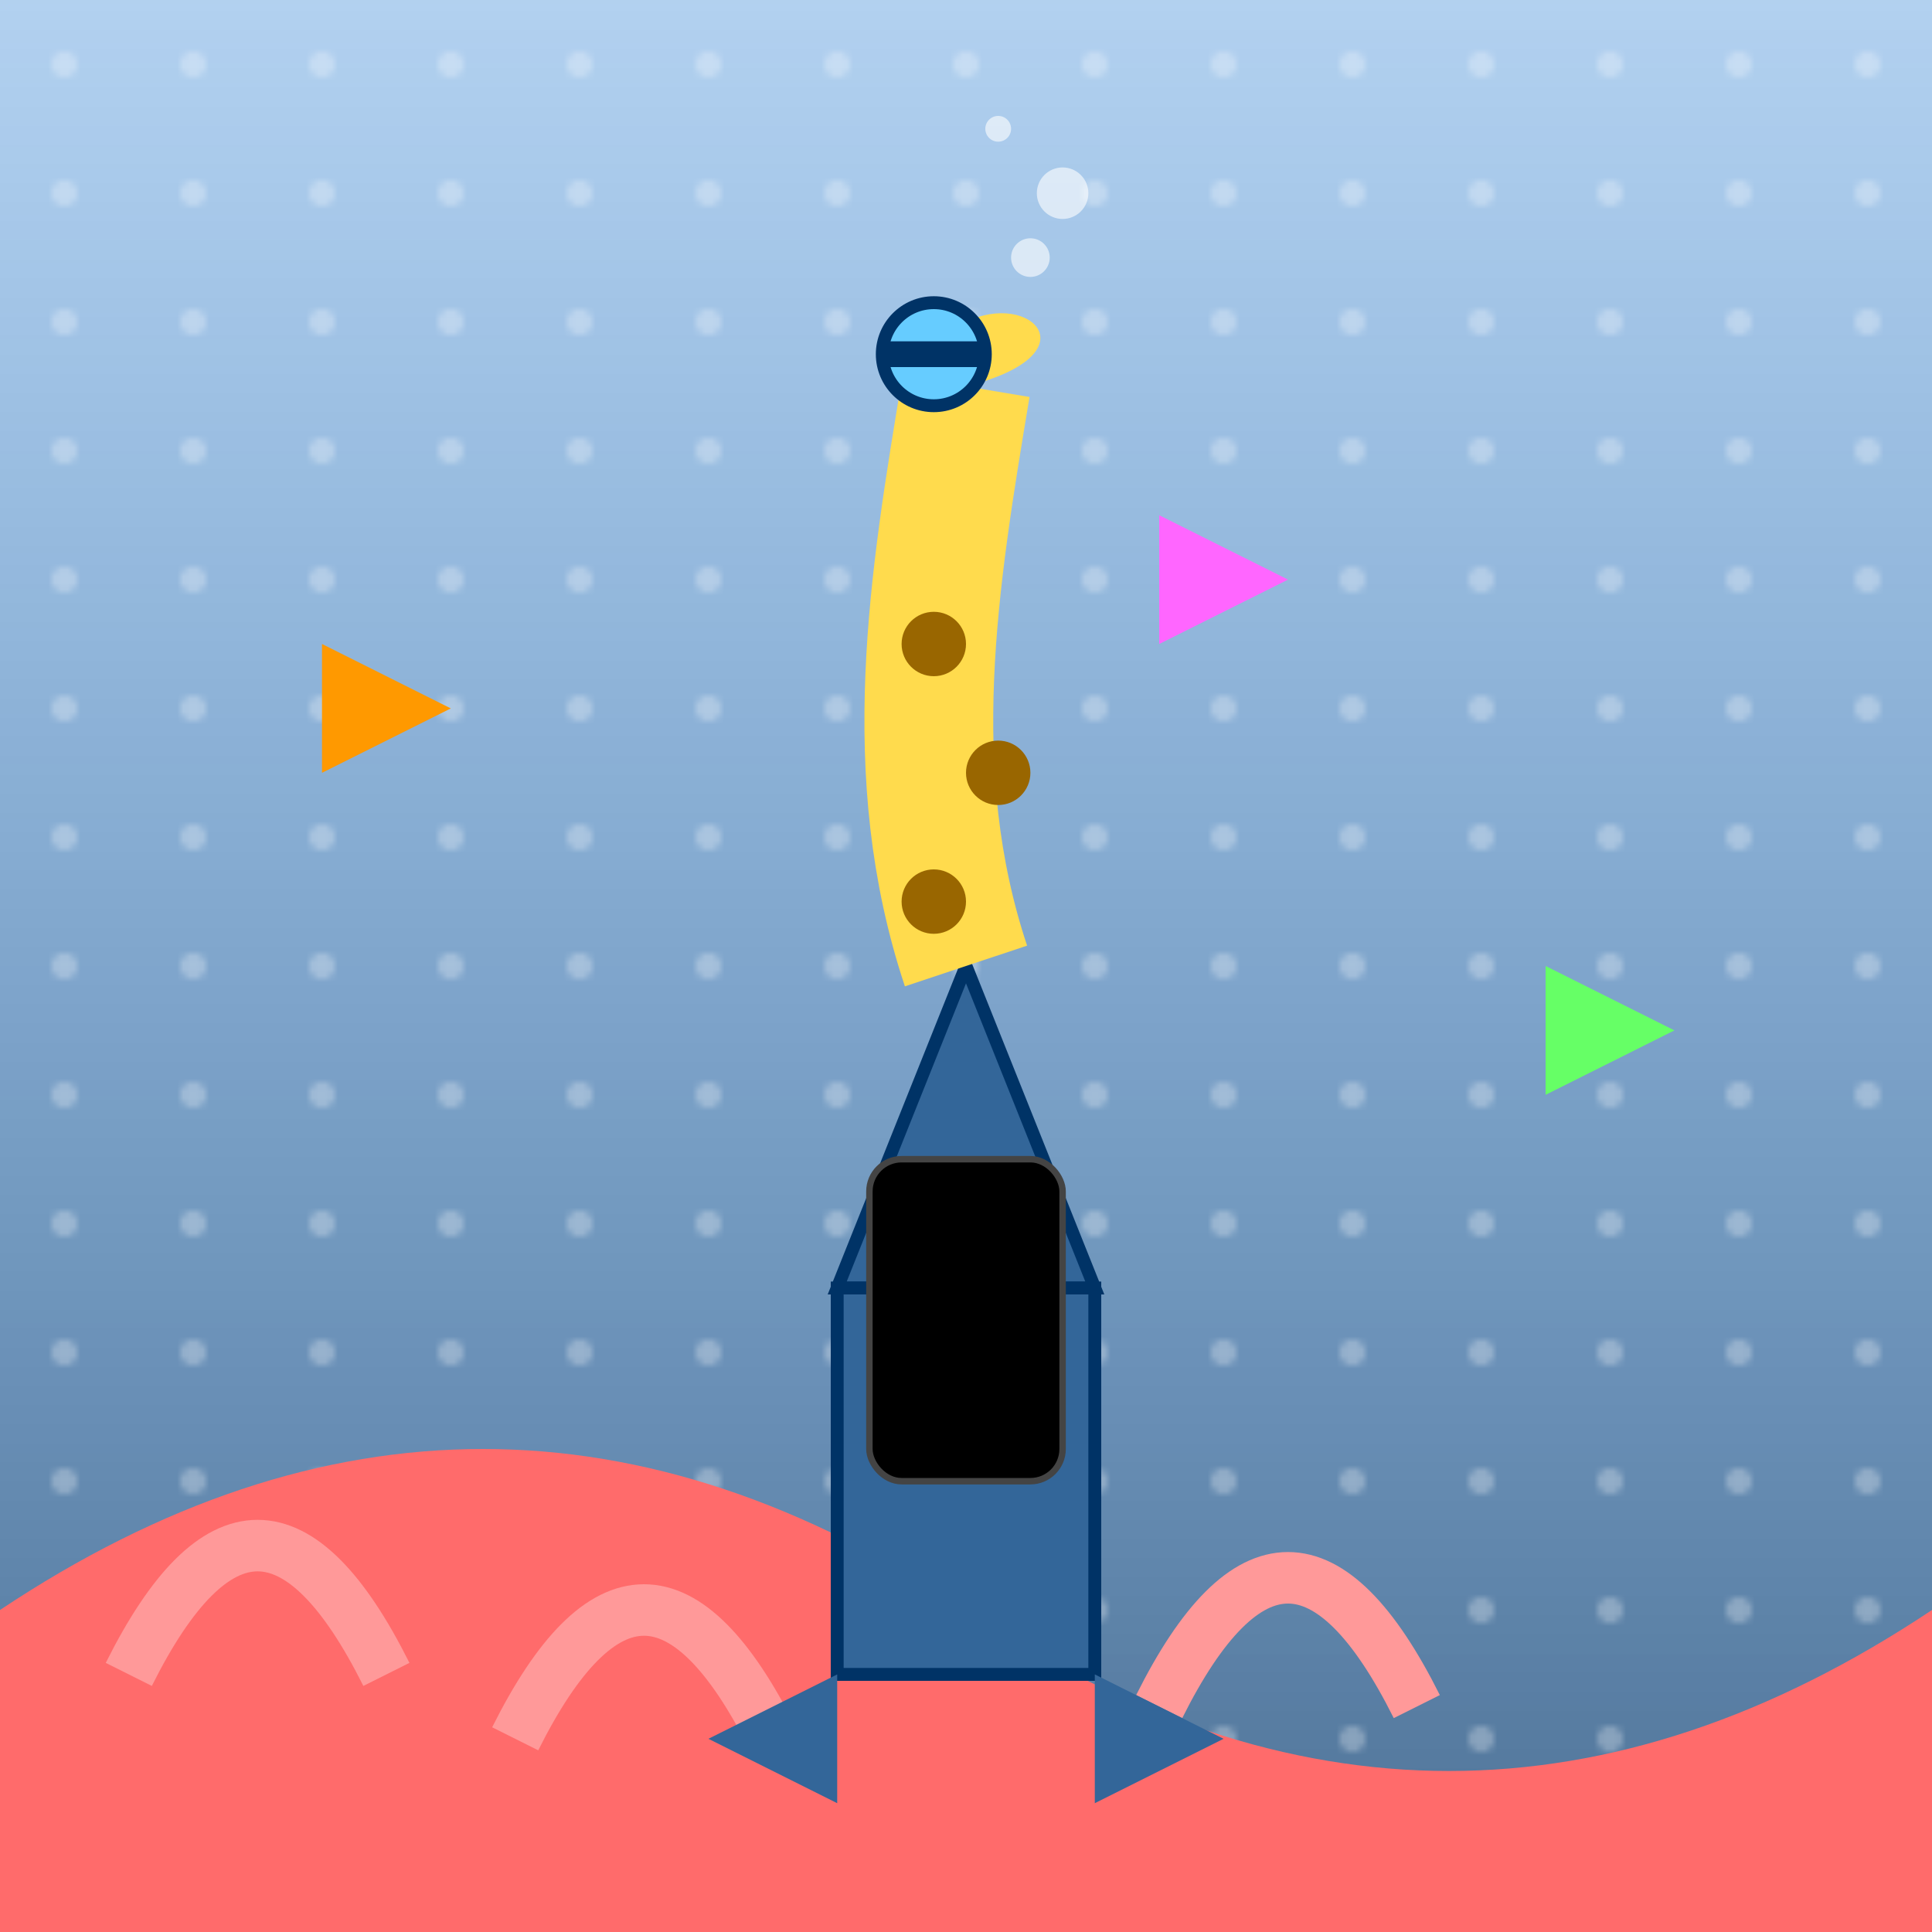 <svg viewBox="0 0 300 300" xmlns="http://www.w3.org/2000/svg">
  <defs>
    <linearGradient id="waterGradient" x1="0%" y1="0%" x2="0%" y2="100%">
      <stop offset="0%" style="stop-color:#0066cc;stop-opacity:0.3"/>
      <stop offset="100%" style="stop-color:#003366;stop-opacity:0.7"/>
    </linearGradient>
    <pattern id="bubblePattern" x="0" y="0" width="20" height="20" patternUnits="userSpaceOnUse">
      <circle cx="10" cy="10" r="2" fill="rgba(255,255,255,0.3)"/>
    </pattern>
  </defs>

  <!-- Background water -->
  <rect x="0" y="0" width="300" height="300" fill="url(#waterGradient)"/>
  <rect x="0" y="0" width="300" height="300" fill="url(#bubblePattern)"/>

  <!-- Coral reef -->
  <path d="M0,250 Q75,200 150,250 T300,250 L300,300 L0,300 Z" fill="#ff6b6b"/>
  <path d="M20,260 Q40,220 60,260" stroke="#ff9999" stroke-width="8" fill="none"/>
  <path d="M80,270 Q100,230 120,270" stroke="#ff9999" stroke-width="8" fill="none"/>
  <path d="M180,265 Q200,225 220,265" stroke="#ff9999" stroke-width="8" fill="none"/>

  <!-- Giraffe body in scuba suit -->
  <path d="M150,150 L170,200 L130,200 Z" fill="#336699" stroke="#003366" stroke-width="2"/>
  <rect x="130" y="200" width="40" height="60" fill="#336699" stroke="#003366" stroke-width="2"/>
  
  <!-- Oxygen tank -->
  <rect x="135" y="180" width="30" height="50" rx="5" fill="#silver" stroke="#444"/>
  
  <!-- Giraffe neck and head -->
  <path d="M150,150 C140,120 145,90 150,60" stroke="#ffdb4d" stroke-width="20" fill="none"/>
  <path d="M150,50 C160,45 170,55 150,60" fill="#ffdb4d"/>
  
  <!-- Giraffe spots -->
  <circle cx="145" cy="100" r="5" fill="#996600"/>
  <circle cx="155" cy="120" r="5" fill="#996600"/>
  <circle cx="145" cy="140" r="5" fill="#996600"/>
  
  <!-- Scuba mask -->
  <circle cx="145" cy="55" r="8" fill="#66ccff" stroke="#003366" stroke-width="2"/>
  <path d="M137,55 L153,55" stroke="#003366" stroke-width="4"/>
  
  <!-- Flippers -->
  <path d="M130,260 L110,270 L130,280" fill="#336699"/>
  <path d="M170,260 L190,270 L170,280" fill="#336699"/>
  
  <!-- Bubbles -->
  <circle cx="160" cy="40" r="3" fill="white" opacity="0.6"/>
  <circle cx="165" cy="30" r="4" fill="white" opacity="0.6"/>
  <circle cx="155" cy="20" r="2" fill="white" opacity="0.6"/>
  
  <!-- Fish -->
  <path d="M50,100 L70,110 L50,120 Z" fill="#ff9900"/>
  <path d="M240,150 L260,160 L240,170 Z" fill="#66ff66"/>
  <path d="M180,80 L200,90 L180,100 Z" fill="#ff66ff"/>
</svg>